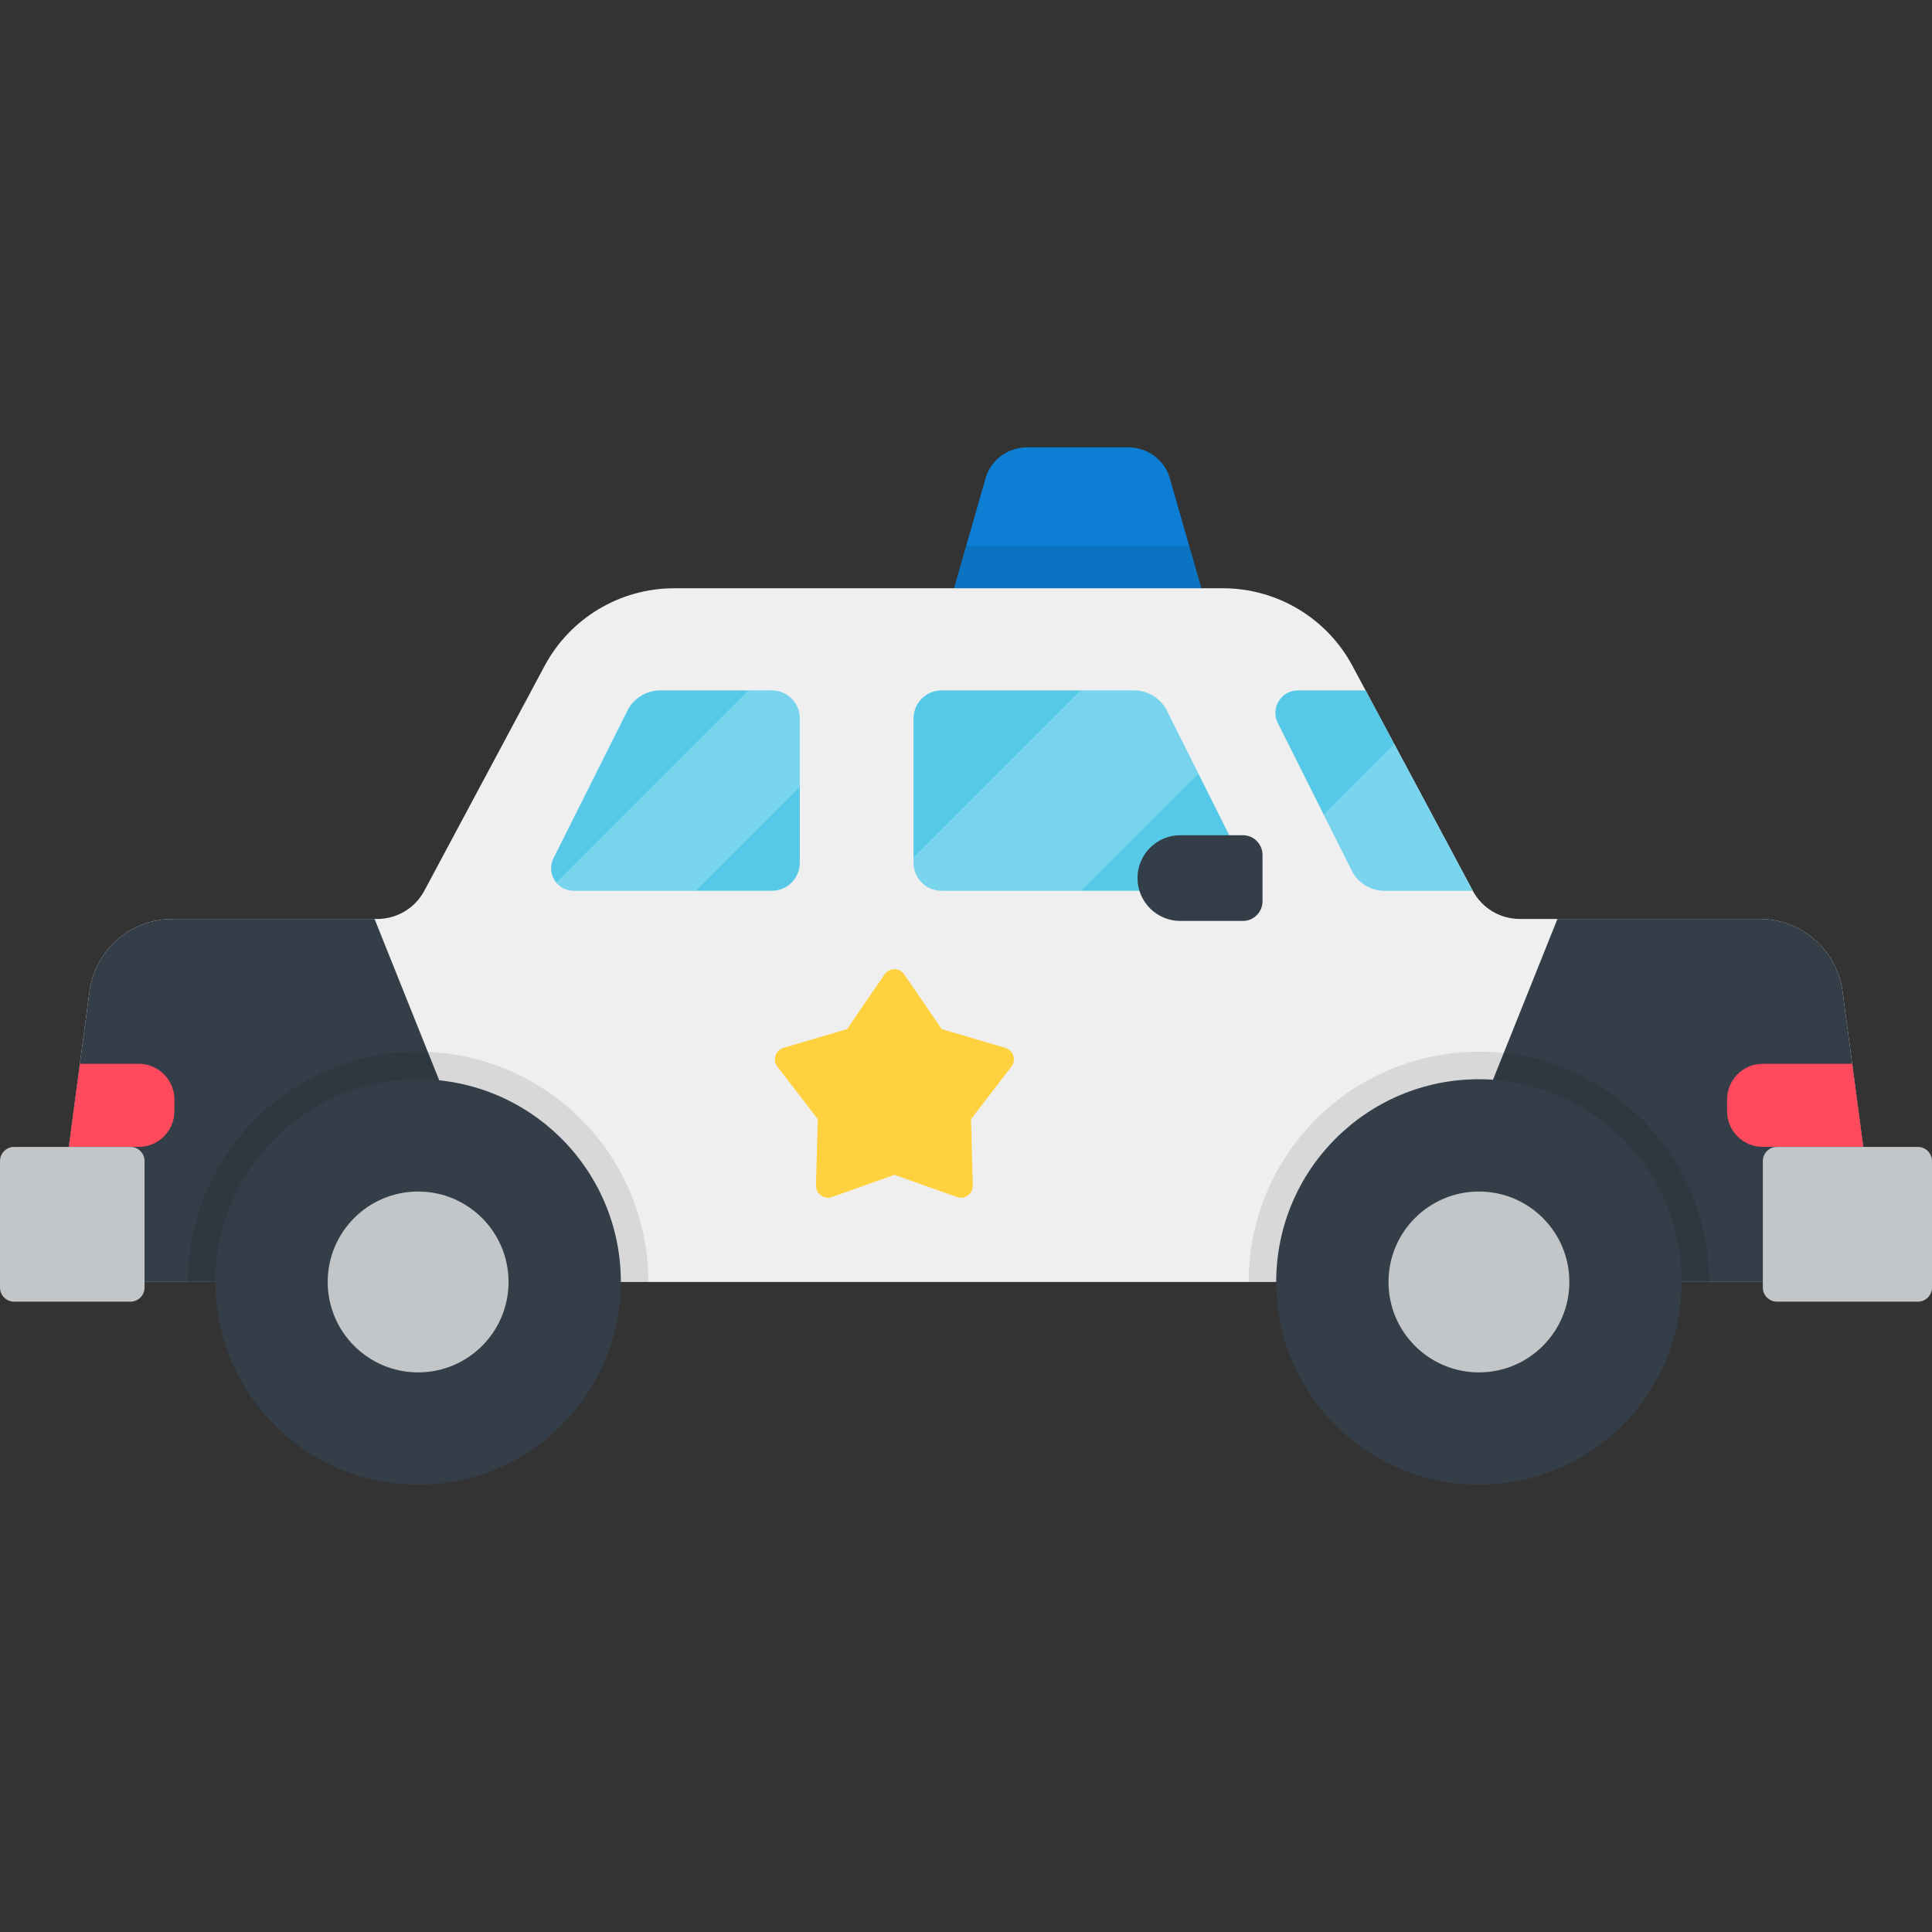 <?xml version="1.0" encoding="iso-8859-1"?>
<!-- Uploaded to: SVG Repo, www.svgrepo.com, Generator: SVG Repo Mixer Tools -->
<svg height="800px" width="800px" version="1.1" id="Layer_1" xmlns="http://www.w3.org/2000/svg" xmlns:xlink="http://www.w3.org/1999/xlink" 
	 viewBox="0 0 512 512" xml:space="preserve">
<rect x="0" y="0" width="512" height="512" fill="#333333" stroke="none"/>
<path style="fill:#0C7ED3;" d="M298.961,118.544h-26.727c-5.143,0-9.654,3.329-11.034,8.141l-8.38,29.213h65.556l-8.38-29.213
	C308.617,121.872,304.104,118.544,298.961,118.544z"/>
<polygon style="opacity:0.08;enable-background:new    ;" points="315.132,144.588 256.064,144.588 252.82,155.897 318.376,155.897 
	"/>
<path style="fill:#F0EFEF;" d="M493.777,303.943L493.777,303.943l-5.468-41.16c-1.464-11.017-10.859-19.248-21.973-19.248h-63.566
	c-5.219,0-10.013-2.873-12.474-7.473l-31.875-59.59c-6.774-12.666-19.973-20.575-34.337-20.575H178.659
	c-14.364,0-27.562,7.908-34.337,20.575l-31.874,59.591c-2.461,4.6-7.256,7.473-12.474,7.473H45.68
	c-11.114,0-20.51,8.231-21.973,19.248l-5.468,41.16h-0.008c-9.341,0-11.109,35.792-0.656,35.792h476.857
	C504.886,339.735,503.118,303.943,493.777,303.943z"/>
<g>
	<path style="fill:#333E48;" d="M99.264,243.537H45.68c-11.114,0-20.51,8.231-21.973,19.248l-5.468,41.16h-0.008
		c-9.341,0-11.109,35.792-0.656,35.792h120.239L99.264,243.537z"/>
	<path style="fill:#333E48;" d="M493.777,303.943l-5.468-41.16c-1.464-11.017-10.859-19.248-21.973-19.248h-53.599l-38.551,96.2
		h120.247C504.886,339.735,503.118,303.943,493.777,303.943z"/>
</g>
<g>
	<path style="fill:#FF495C;" d="M490.851,281.914H467.17c-5.237,0-9.484,4.245-9.484,9.482v3.064c0,5.237,4.246,9.482,9.484,9.482
		h26.608L490.851,281.914z"/>
	<path style="fill:#FF495C;" d="M36.743,281.914H21.171l-2.932,22.029h18.505c5.238,0,9.484-4.245,9.484-9.482v-3.064
		C46.227,286.16,41.981,281.914,36.743,281.914z"/>
</g>
<path style="opacity:0.1;enable-background:new    ;" d="M171.817,339.735c0-33.696-27.316-61.012-61.012-61.012
	s-61.012,27.316-61.012,61.012H171.817z"/>
<path style="opacity:0.1;enable-background:new    ;" d="M452.943,339.735c0-33.696-27.316-61.012-61.012-61.012
	c-33.697,0-61.012,27.316-61.012,61.012H452.943z"/>
<circle style="fill:#333E48;" cx="110.808" cy="339.732" r="53.724"/>
<circle style="fill:#C3C6C8;" cx="110.808" cy="339.732" r="23.964"/>
<g>
	<path style="fill:#57C9E8;" d="M361.894,182.966h-17.945c-4.431,0-7.311,4.665-5.326,8.627l19.589,39.101
		c1.649,3.291,5.015,5.37,8.696,5.37h23.388L361.894,182.966z"/>
	<path style="fill:#57C9E8;" d="M242.098,228.639v-38.252c0-4.099,3.324-7.423,7.423-7.423h51.013c3.682,0,7.047,2.078,8.696,5.37
		l19.589,39.101c1.984,3.962-0.895,8.627-5.326,8.627h-73.972C245.422,236.064,242.098,232.74,242.098,228.639z"/>
	<path style="fill:#57C9E8;" d="M211.962,228.639v-38.252c0-4.099-3.324-7.423-7.423-7.423h-29.57c-3.682,0-7.048,2.078-8.696,5.37
		l-19.589,39.101c-1.984,3.962,0.896,8.627,5.327,8.627h52.529C208.638,236.064,211.962,232.74,211.962,228.639z"/>
</g>
<circle style="fill:#333E48;" cx="391.932" cy="339.732" r="53.724"/>
<circle style="fill:#C3C6C8;" cx="391.932" cy="339.732" r="23.964"/>
<g>
	<path style="opacity:0.2;fill:#FFFFFF;enable-background:new    ;" d="M369.484,197.153l-18.704,18.705l7.432,14.834
		c1.649,3.291,5.015,5.37,8.696,5.37h23.388L369.484,197.153z"/>
	<path style="opacity:0.2;fill:#FFFFFF;enable-background:new    ;" d="M204.539,182.966h-6.191l-50.93,50.93
		c1.068,1.3,2.685,2.168,4.592,2.168h32.402l27.55-27.55v-18.124C211.962,186.289,208.638,182.966,204.539,182.966z"/>
	<path style="opacity:0.2;fill:#FFFFFF;enable-background:new    ;" d="M309.231,188.336c-1.649-3.292-5.015-5.37-8.696-5.37H286.38
		l-44.283,44.283v1.392c0,4.099,3.324,7.423,7.423,7.423h37.034l31.037-31.038L309.231,188.336z"/>
</g>
<path style="fill:#333E48;" d="M312.807,244.059h16.562c2.877,0,5.209-2.333,5.209-5.21v-12.295c0-2.877-2.333-5.21-5.209-5.21
	h-16.562c-6.272,0-11.357,5.085-11.357,11.357l0,0C301.449,238.973,306.534,244.059,312.807,244.059z"/>
<path style="fill:#FFD13F;" d="M237.023,311.335l-16.552,5.886c-2.099,0.747-4.292-0.847-4.23-3.073l0.483-17.56l-10.712-13.923
	c-1.358-1.765-0.521-4.343,1.616-4.972l16.85-4.967l9.931-14.491c1.259-1.836,3.97-1.836,5.229,0l9.931,14.491l16.85,4.967
	c2.137,0.63,2.974,3.208,1.616,4.972l-10.713,13.923l0.483,17.56c0.062,2.226-2.132,3.82-4.23,3.073L237.023,311.335z"/>
<g>
	<path style="fill:#C3C6C8;" d="M470.914,344.956h37.341c2.068,0,3.745-1.676,3.745-3.744v-33.524c0-2.067-1.677-3.744-3.745-3.744
		h-37.341c-2.067,0-3.744,1.677-3.744,3.744v33.524C467.169,343.28,468.846,344.956,470.914,344.956z"/>
	<path style="fill:#C3C6C8;" d="M34.562,344.956H3.745c-2.068,0-3.745-1.676-3.745-3.744v-33.524c0-2.067,1.677-3.744,3.745-3.744
		h30.818c2.068,0,3.745,1.677,3.745,3.744v33.524C38.306,343.28,36.63,344.956,34.562,344.956z"/>
</g>
</svg>
